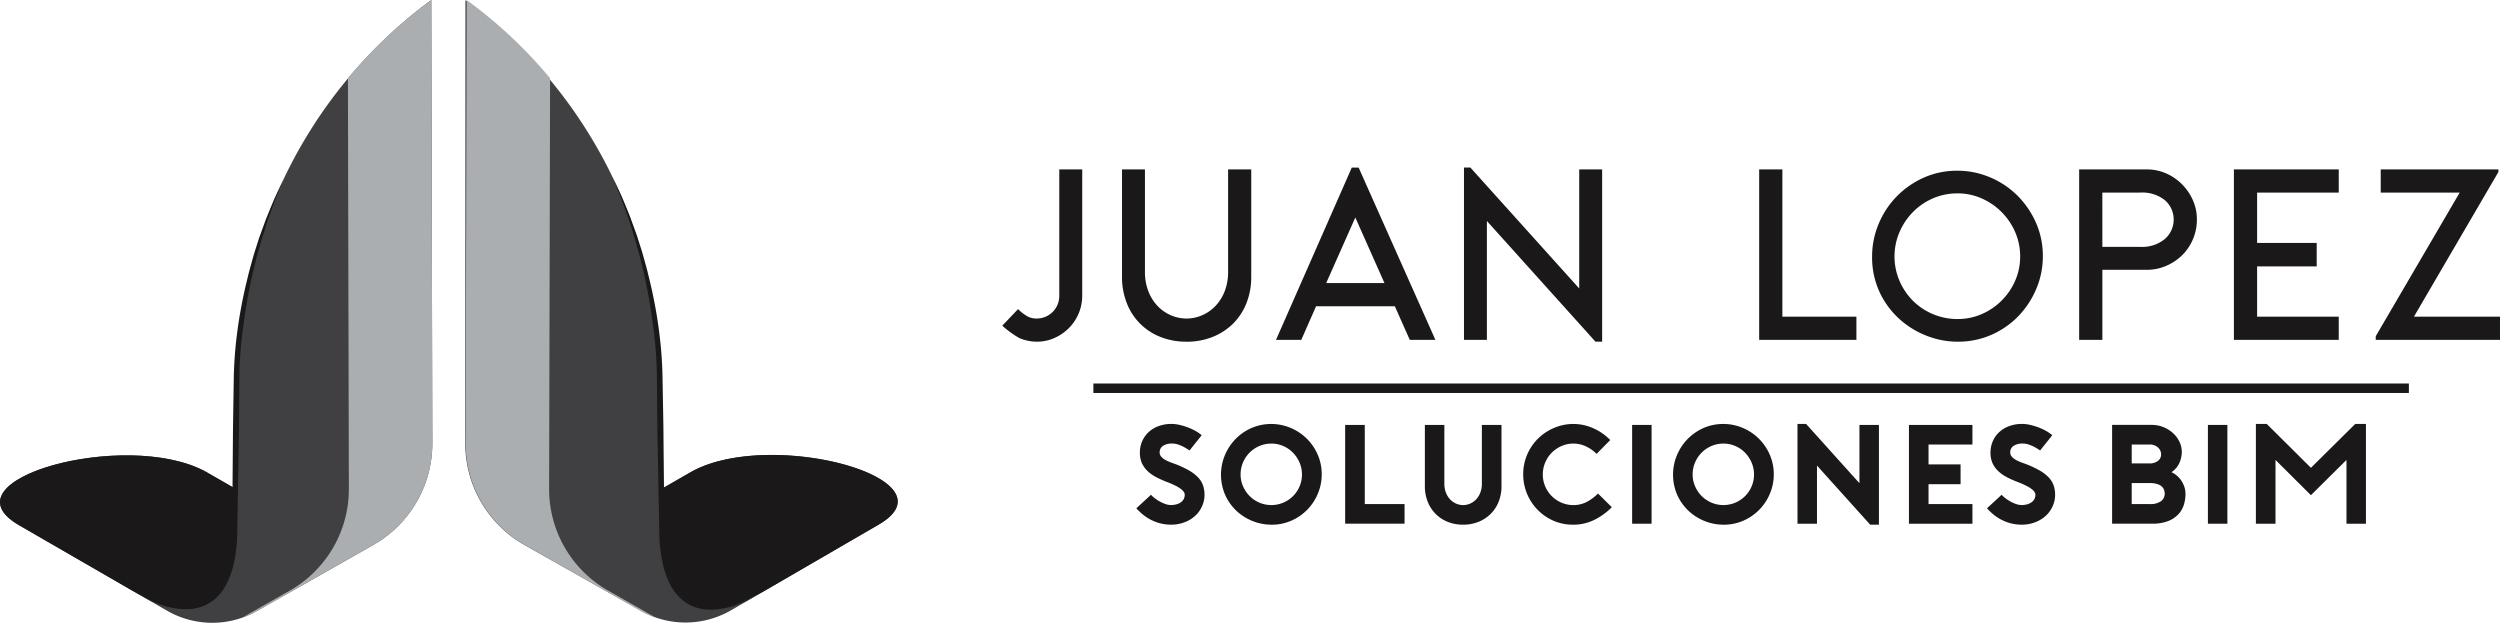 <svg xmlns="http://www.w3.org/2000/svg" width="387.231" height="96.465" viewBox="0 0 387.231 96.465"><g transform="translate(0)"><path d="M118.689,77.825c-.492.36-.977.722-1.45,1.085a73.684,73.684,0,0,0-28.528,57.673L88.5,153.618s-4.585-2.64-4.9-2.811c-12.4-6.55-40.905,1.357-28.758,8.374l22.9,13.228a14.045,14.045,0,0,0,13.95.052L109.7,162.237a18.077,18.077,0,0,0,9.151-15.76Z" transform="translate(-51.884 -77.825)" fill="#404042"/><path d="M88.5,155.813c-.014.954-.078,6.762-.078,6.762s.711,18.609-15.966,8.978L54.834,161.369C42.682,154.352,71.194,146.449,83.6,153c.319.17,4.9,2.811,4.9,2.811" transform="translate(-51.883 -80.02)" fill="#1a1818"/><path d="M119.856,77.825c-.492.36-.977.722-1.45,1.085A71.4,71.4,0,0,0,106.94,89.939l.145,63.607a18.067,18.067,0,0,1-9.151,15.761l-7.393,4.2a14.259,14.259,0,0,0,2.317-1.043l18.009-10.225a18.077,18.077,0,0,0,9.151-15.76Z" transform="translate(-53.05 -77.825)" fill="#abaeb0"/><path d="M74.523,171.007s.27.147.794.379a17.887,17.887,0,0,0,2.33.837,11.954,11.954,0,0,0,3.779.485,6.464,6.464,0,0,0,4.36-1.878,7.482,7.482,0,0,0,1.515-2.3,12.892,12.892,0,0,0,.856-2.865,21.55,21.55,0,0,0,.354-3.162c.025-1.066.02-2.221.034-3.358.037-4.586.075-9.478.113-14.371.041-2.44.078-4.884.115-7.287a62.925,62.925,0,0,1,.509-7.107c.288-2.289.688-4.484,1.14-6.55.228-1.032.476-2.032.711-2.995.271-.957.516-1.888.771-2.772.278-.881.546-1.721.8-2.522q.434-1.186.818-2.244c.245-.706.524-1.35.769-1.95s.474-1.148.683-1.645c.442-.98.814-1.738,1.055-2.26l.377-.8s-.463,1.134-1.266,3.124c-.184.5-.385,1.06-.606,1.668s-.471,1.258-.685,1.971-.465,1.467-.72,2.266c-.225.8-.466,1.647-.72,2.527-.23.885-.453,1.815-.694,2.772-.208.964-.426,1.961-.627,2.989-.392,2.058-.722,4.243-1,6.511a60.952,60.952,0,0,0-.447,7c-.02,2.414-.035,4.863-.054,7.311-.083,4.893-.16,9.782-.24,14.366-.026,1.156-.013,2.259-.078,3.4a22.987,22.987,0,0,1-.452,3.253,13.537,13.537,0,0,1-.975,2.974,7.943,7.943,0,0,1-1.69,2.426,6.379,6.379,0,0,1-2.313,1.449,7.587,7.587,0,0,1-2.406.408,12.317,12.317,0,0,1-3.841-.655,16.128,16.128,0,0,1-2.3-.963c-.51-.264-.771-.427-.771-.427" transform="translate(-52.567 -78.695)" fill="#1a1818"/><path d="M126.216,77.852l-.03,68.65a18.076,18.076,0,0,0,9.181,15.743L153.4,172.435a14.044,14.044,0,0,0,13.952-.08l22.873-13.273c12.139-7.041-16.379-14.893-28.775-8.315-.317.167-4.9,2.816-4.9,2.816l-.242-17.031a73.681,73.681,0,0,0-28.642-57.62q-.71-.544-1.452-1.081" transform="translate(-54.126 -77.826)" fill="#404042"/><path d="M157.5,155.776c.014.955.093,6.766.093,6.766s-.68,18.608,15.981,8.944l17.6-10.214c12.14-7.042-16.385-14.893-28.78-8.312-.319.17-4.895,2.816-4.895,2.816" transform="translate(-55.071 -80.018)" fill="#1a1818"/><path d="M171.869,171s-.268.153-.8.391a18.229,18.229,0,0,1-2.347.866,12.165,12.165,0,0,1-3.8.519,6.46,6.46,0,0,1-4.391-1.865A7.478,7.478,0,0,1,159,168.59a13.011,13.011,0,0,1-.863-2.885,22.237,22.237,0,0,1-.367-3.193c-.027-1.08-.023-2.245-.039-3.4-.043-4.637-.1-9.581-.141-14.524-.044-2.466-.087-4.934-.133-7.364a62.712,62.712,0,0,0-.528-7.178c-.29-2.311-.7-4.526-1.155-6.611-.234-1.041-.489-2.047-.724-3.022-.271-.967-.521-1.9-.783-2.8q-.423-1.331-.808-2.543-.438-1.2-.827-2.259c-.246-.715-.531-1.363-.778-1.968s-.481-1.156-.688-1.657c-.449-.985-.825-1.75-1.07-2.275l-.381-.8L151,109.267c.184.5.389,1.069.614,1.68s.473,1.268.692,1.988.468,1.477.725,2.28c.231.811.476,1.662.727,2.553s.464,1.829.707,2.793c.211.972.435,1.979.64,3.016.4,2.077.732,4.285,1.019,6.571a62.661,62.661,0,0,1,.459,7.073c.024,2.435.048,4.909.068,7.387.092,4.942.18,9.886.271,14.519.027,1.168.02,2.282.084,3.429a23.251,23.251,0,0,0,.463,3.285,13.466,13.466,0,0,0,.985,3,7.984,7.984,0,0,0,1.707,2.436,6.358,6.358,0,0,0,2.33,1.444,7.6,7.6,0,0,0,2.424.395,12.2,12.2,0,0,0,3.866-.7,15.992,15.992,0,0,0,2.314-.99c.514-.27.775-.436.775-.436" transform="translate(-54.836 -78.679)" fill="#1a1818"/><path d="M148.333,169.313a18.083,18.083,0,0,1-9.151-15.76l.15-63.61a71.386,71.386,0,0,0-11.468-11.025q-.717-.547-1.45-1.087l-.161,68.652A18.054,18.054,0,0,0,135.4,162.24l18.008,10.228a14.254,14.254,0,0,0,2.319,1.044Z" transform="translate(-54.128 -77.825)" fill="#abaeb0"/></g><g transform="translate(155.245 25.954)"><path d="M332.847,131.284V104.878h3.593v22.812h11.467v3.593Z" transform="translate(-215.609 -104.595)" fill="#1a1818"/><path d="M364.129,131.574a13.14,13.14,0,0,1-4.868-.945,13.682,13.682,0,0,1-4.255-2.665,13.041,13.041,0,0,1-3-4.15,12.771,12.771,0,0,1-1.124-5.442,13.053,13.053,0,0,1,1-5.013,13.526,13.526,0,0,1,2.777-4.253,13.663,13.663,0,0,1,4.2-2.931,12.66,12.66,0,0,1,5.267-1.086,12.93,12.93,0,0,1,4.916.98,13.318,13.318,0,0,1,4.228,2.756,13.87,13.87,0,0,1,2.951,4.222,12.717,12.717,0,0,1,1.107,5.325,12.863,12.863,0,0,1-.979,4.933,13.8,13.8,0,0,1-2.744,4.24,13.18,13.18,0,0,1-4.189,2.94,12.782,12.782,0,0,1-5.291,1.088m0-22.973a9.537,9.537,0,0,0-3.828.776,9.82,9.82,0,0,0-3.088,2.112,10.216,10.216,0,0,0-2.079,3.1,9.612,9.612,0,0,0,0,7.571,9.948,9.948,0,0,0,2.083,3.082,9.683,9.683,0,0,0,3.118,2.074,9.83,9.83,0,0,0,3.794.75,9.3,9.3,0,0,0,3.771-.778,9.985,9.985,0,0,0,5.141-5.142,9.322,9.322,0,0,0,.779-3.772,9.436,9.436,0,0,0-.776-3.786,10.05,10.05,0,0,0-5.185-5.207,9.2,9.2,0,0,0-3.73-.779" transform="translate(-216.153 -104.602)" fill="#1a1818"/><path d="M383.952,131.283v-26.4h10.477a7.368,7.368,0,0,1,2.965.605,8.042,8.042,0,0,1,2.471,1.678,8.321,8.321,0,0,1,1.7,2.476,7.286,7.286,0,0,1,.623,2.995,7.776,7.776,0,0,1-.611,3.054,7.607,7.607,0,0,1-1.665,2.473,8.07,8.07,0,0,1-2.49,1.66,7.506,7.506,0,0,1-2.99.608h-6.885v10.855Zm3.592-14.409h5.83a5.492,5.492,0,0,0,3.876-1.235,4.005,4.005,0,0,0,1.342-3.007,3.932,3.932,0,0,0-1.359-2.981,5.622,5.622,0,0,0-3.86-1.179h-5.83Z" transform="translate(-217.151 -104.595)" fill="#1a1818"/><path d="M408.667,131.284V104.878h16.239v3.593H412.26v7.794h9.231V119.9H412.26v7.793h12.646v3.593Z" transform="translate(-217.897 -104.595)" fill="#1a1818"/><path d="M431.318,131.284v-.561l13.006-22.252H432.092v-3.593h18.23v.4l-13.086,22.413h13.33v3.593Z" transform="translate(-218.581 -104.595)" fill="#1a1818"/><path d="M217.282,131.567a6.933,6.933,0,0,1-2.692-.57,15.312,15.312,0,0,1-2.63-1.909l2.439-2.566.395.365a7.24,7.24,0,0,0,1.019.727,2.88,2.88,0,0,0,1.469.363,3.49,3.49,0,0,0,3.509-3.512V104.879h3.553v19.586a7.12,7.12,0,0,1-2.022,4.95,7.409,7.409,0,0,1-2.27,1.572,6.662,6.662,0,0,1-2.77.58" transform="translate(-211.96 -104.595)" fill="#1a1818"/><path d="M241.073,131.567a10.7,10.7,0,0,1-4.082-.756,9.125,9.125,0,0,1-5.168-5.222,10.973,10.973,0,0,1-.74-4.092V104.879h3.552v15.887a8.173,8.173,0,0,0,.517,2.953,6.857,6.857,0,0,0,1.414,2.288,6.25,6.25,0,0,0,2.062,1.455,6.058,6.058,0,0,0,4.891,0,6.294,6.294,0,0,0,2.063-1.456A6.868,6.868,0,0,0,247,123.718a8.218,8.218,0,0,0,.516-2.952V104.879H251.1V121.5a10.952,10.952,0,0,1-.74,4.091,9.278,9.278,0,0,1-2.048,3.151,9.512,9.512,0,0,1-3.159,2.072,10.714,10.714,0,0,1-4.084.756" transform="translate(-212.537 -104.595)" fill="#1a1818"/><path d="M276.4,131.275l-2.318-5.205h-12.2l-.27.62q-.527,1.215-1.152,2.613-.471,1.046-.866,1.973h-3.916l11.74-26.688h1.058l11.893,26.688Zm-12.946-8.8h9.022l-4.513-10.154Z" transform="translate(-213.28 -104.587)" fill="#1a1818"/><path d="M306.069,131.559,289.25,112.866v18.409H285.7V104.587h.992l16.859,18.731V104.87H307.1v26.689Z" transform="translate(-214.186 -104.587)" fill="#1a1818"/><rect width="203.761" height="1.466" transform="translate(14.111 33.448)" fill="#1a1818"/><path d="M238.747,161.136a6.733,6.733,0,0,1-1.945-.281,7.433,7.433,0,0,1-1.769-.81h.021a6.58,6.58,0,0,1-1.05-.809c-.306-.293-.516-.5-.633-.636l2.273-2.1a3.078,3.078,0,0,0,.492.469,5.811,5.811,0,0,0,.776.527,5.9,5.9,0,0,0,.918.426,2.721,2.721,0,0,0,.917.175,3.132,3.132,0,0,0,.743-.089,2.151,2.151,0,0,0,.677-.274,1.455,1.455,0,0,0,.5-.49,1.391,1.391,0,0,0,.2-.767.786.786,0,0,0-.121-.379,1.789,1.789,0,0,0-.414-.446,4.8,4.8,0,0,0-.821-.515,12.968,12.968,0,0,0-1.311-.581,16.257,16.257,0,0,1-1.7-.754,5.84,5.84,0,0,1-1.365-.948,3.963,3.963,0,0,1-.9-1.246,3.9,3.9,0,0,1-.316-1.62,4.425,4.425,0,0,1,.349-1.756,4.123,4.123,0,0,1,.994-1.421,4.575,4.575,0,0,1,1.552-.94,5.7,5.7,0,0,1,2-.34,5.594,5.594,0,0,1,1.257.151,10.3,10.3,0,0,1,1.3.395,8.909,8.909,0,0,1,1.192.556,5.66,5.66,0,0,1,.929.65l-1.88,2.359q-.416-.285-.852-.526a6.745,6.745,0,0,0-.853-.371,2.869,2.869,0,0,0-.982-.174,2.458,2.458,0,0,0-1.43.36,1.189,1.189,0,0,0-.514,1.036.9.9,0,0,0,.186.558,1.916,1.916,0,0,0,.5.462,4.825,4.825,0,0,0,.734.381c.274.115.566.226.872.328a15.828,15.828,0,0,1,2.208,1.015,6.229,6.229,0,0,1,1.441,1.093,3.485,3.485,0,0,1,.778,1.248,4.461,4.461,0,0,1,.23,1.451,4.267,4.267,0,0,1-.395,1.814,4.544,4.544,0,0,1-1.081,1.476,5.143,5.143,0,0,1-1.641.981,5.765,5.765,0,0,1-2.064.362" transform="translate(-212.606 -105.822)" fill="#1a1818"/><path d="M254.692,161.136a7.776,7.776,0,0,1-2.863-.545,7.947,7.947,0,0,1-2.5-1.56,7.7,7.7,0,0,1-1.771-2.461,7.879,7.879,0,0,1-.077-6.162,8.032,8.032,0,0,1,1.628-2.5,7.89,7.89,0,0,1,2.47-1.728,7.742,7.742,0,0,1,6.029-.063,7.869,7.869,0,0,1,4.23,4.1,7.49,7.49,0,0,1,.655,3.145,7.625,7.625,0,0,1-.579,2.918,7.8,7.8,0,0,1-4.086,4.217,7.533,7.533,0,0,1-3.136.645m0-12.564a4.663,4.663,0,0,0-1.847.37A4.788,4.788,0,0,0,250.3,151.5a4.671,4.671,0,0,0-.372,1.857,4.486,4.486,0,0,0,.384,1.847,4.982,4.982,0,0,0,1.025,1.509,4.85,4.85,0,0,0,1.509,1.014,4.764,4.764,0,0,0,3.693,0,4.733,4.733,0,0,0,2.524-2.523,4.653,4.653,0,0,0,.371-1.847,4.581,4.581,0,0,0-.383-1.857,5.048,5.048,0,0,0-1.026-1.531,4.75,4.75,0,0,0-1.508-1.025,4.607,4.607,0,0,0-1.825-.37" transform="translate(-213.014 -105.822)" fill="#1a1818"/><path d="M275.923,160.99h-9.2v-15.3h3.038V157.95h6.163Z" transform="translate(-213.613 -105.827)" fill="#1a1818"/><path d="M285.379,161.141a6.242,6.242,0,0,1-2.405-.447,5.469,5.469,0,0,1-1.87-1.236,5.557,5.557,0,0,1-1.211-1.879,6.353,6.353,0,0,1-.439-2.405v-9.486h3.018v9.095a3.82,3.82,0,0,0,.238,1.386,3.218,3.218,0,0,0,.646,1.05,2.847,2.847,0,0,0,.93.656,2.712,2.712,0,0,0,2.181,0,2.827,2.827,0,0,0,.93-.656,3.22,3.22,0,0,0,.647-1.05,3.82,3.82,0,0,0,.238-1.386v-9.095h3.039v9.486a6.334,6.334,0,0,1-.439,2.405,5.457,5.457,0,0,1-1.224,1.879,5.557,5.557,0,0,1-1.88,1.236,6.221,6.221,0,0,1-2.4.447" transform="translate(-213.997 -105.827)" fill="#1a1818"/><path d="M308.885,158.428a9.975,9.975,0,0,1-2.786,2,7.278,7.278,0,0,1-3.161.71,7.526,7.526,0,0,1-3.211-.665,7.821,7.821,0,0,1-4.566-7.114,7.612,7.612,0,0,1,.643-3.146,7.781,7.781,0,0,1,1.726-2.48,7.874,7.874,0,0,1,2.491-1.618,7.547,7.547,0,0,1,5.945.065,8.354,8.354,0,0,1,2.674,1.846l-2.116,2.145a5.73,5.73,0,0,0-1.694-1.182,4.628,4.628,0,0,0-1.892-.415,4.51,4.51,0,0,0-1.843.382,4.98,4.98,0,0,0-1.512,1.026,4.785,4.785,0,0,0-1.015,1.519,4.721,4.721,0,0,0-.373,1.858,4.642,4.642,0,0,0,.373,1.847,4.734,4.734,0,0,0,2.527,2.523,4.568,4.568,0,0,0,1.843.371,4.389,4.389,0,0,0,2.024-.469,6.961,6.961,0,0,0,1.779-1.322Z" transform="translate(-214.471 -105.822)" fill="#1a1818"/><rect width="3.01" height="15.301" transform="translate(97.561 39.863)" fill="#1a1818"/><path d="M326.892,161.136a7.78,7.78,0,0,1-2.863-.545,7.942,7.942,0,0,1-2.5-1.56,7.686,7.686,0,0,1-1.771-2.461,7.868,7.868,0,0,1-.079-6.162,8.1,8.1,0,0,1,1.627-2.5,7.919,7.919,0,0,1,2.469-1.728,7.535,7.535,0,0,1,3.116-.643,7.616,7.616,0,0,1,2.919.58,7.851,7.851,0,0,1,4.225,4.1,7.476,7.476,0,0,1,.657,3.145,7.57,7.57,0,0,1-.578,2.918,7.806,7.806,0,0,1-4.088,4.217,7.521,7.521,0,0,1-3.134.645m0-12.564a4.666,4.666,0,0,0-1.847.37,4.912,4.912,0,0,0-1.52,1.025A4.856,4.856,0,0,0,322.5,151.5a4.622,4.622,0,0,0-.373,1.857,4.5,4.5,0,0,0,.381,1.847,5.01,5.01,0,0,0,1.028,1.509,4.857,4.857,0,0,0,1.508,1.014,4.759,4.759,0,0,0,3.691,0,4.734,4.734,0,0,0,2.527-2.523,4.634,4.634,0,0,0,.37-1.847,4.58,4.58,0,0,0-.382-1.857,5.064,5.064,0,0,0-1.025-1.531,4.749,4.749,0,0,0-1.51-1.025,4.606,4.606,0,0,0-1.824-.37" transform="translate(-215.193 -105.822)" fill="#1a1818"/><path d="M338.964,145.535H340.3l8.262,9.178v-9.027h3.018v15.451h-1.355l-8.242-9.157v9.006h-3.015Z" transform="translate(-215.793 -105.822)" fill="#1a1818"/><path d="M359.8,148.729v3.081h4.963v3.059H359.8v3.082h6.8v3.04h-9.834v-15.3H366.6v3.04Z" transform="translate(-216.33 -105.827)" fill="#1a1818"/><path d="M374.607,161.136a6.748,6.748,0,0,1-1.948-.281,7.377,7.377,0,0,1-1.766-.81h.021a6.458,6.458,0,0,1-1.051-.809c-.307-.293-.516-.5-.632-.636l2.273-2.1a2.952,2.952,0,0,0,.492.469,5.569,5.569,0,0,0,.776.527,5.83,5.83,0,0,0,.916.426,2.732,2.732,0,0,0,.92.175,3.11,3.11,0,0,0,.741-.089,2.15,2.15,0,0,0,.677-.274,1.453,1.453,0,0,0,.505-.49,1.407,1.407,0,0,0,.195-.767.756.756,0,0,0-.121-.379,1.722,1.722,0,0,0-.412-.446,5.028,5.028,0,0,0-.82-.515,13.069,13.069,0,0,0-1.311-.581,16.188,16.188,0,0,1-1.706-.754,5.807,5.807,0,0,1-1.366-.948,3.915,3.915,0,0,1-.9-1.246,3.868,3.868,0,0,1-.316-1.62,4.476,4.476,0,0,1,.346-1.756,4.15,4.15,0,0,1,.994-1.421,4.593,4.593,0,0,1,1.556-.94,5.674,5.674,0,0,1,2-.34,5.577,5.577,0,0,1,1.255.151,10.339,10.339,0,0,1,1.3.395,8.883,8.883,0,0,1,1.19.556,5.609,5.609,0,0,1,.928.65l-1.881,2.359c-.277-.19-.559-.366-.849-.526a6.794,6.794,0,0,0-.856-.371,2.854,2.854,0,0,0-.98-.174,2.468,2.468,0,0,0-1.431.36,1.184,1.184,0,0,0-.513,1.036.9.9,0,0,0,.187.558,1.885,1.885,0,0,0,.5.462,5.053,5.053,0,0,0,.733.381c.278.115.569.226.872.328a15.691,15.691,0,0,1,2.209,1.015,6.168,6.168,0,0,1,1.441,1.093,3.457,3.457,0,0,1,.778,1.248,4.461,4.461,0,0,1,.23,1.451,4.224,4.224,0,0,1-.4,1.814,4.455,4.455,0,0,1-1.079,1.476,5.137,5.137,0,0,1-1.642.981,5.753,5.753,0,0,1-2.061.362" transform="translate(-216.707 -105.822)" fill="#1a1818"/><path d="M400.012,149.888a4.436,4.436,0,0,1-.337,1.605,3.382,3.382,0,0,1-1.267,1.519,3.592,3.592,0,0,1,.977.656,3.714,3.714,0,0,1,.672.842,3.789,3.789,0,0,1,.395.928,3.6,3.6,0,0,1,.13.94,5.765,5.765,0,0,1-.25,1.671,3.908,3.908,0,0,1-.852,1.476,4.341,4.341,0,0,1-1.594,1.061,6.629,6.629,0,0,1-2.472.4h-6.2v-15.3h6.129a4.749,4.749,0,0,1,1.831.351,4.883,4.883,0,0,1,1.484.929,4.341,4.341,0,0,1,.993,1.342,3.683,3.683,0,0,1,.36,1.575m-7.759,1.77h2.755a2.052,2.052,0,0,0,1.3-.385,1.214,1.214,0,0,0,.495-1.016,1.4,1.4,0,0,0-.495-1.078,1.836,1.836,0,0,0-1.3-.449h-2.755Zm2.778,6.293a2.73,2.73,0,0,0,1.791-.47,1.415,1.415,0,0,0,.543-1.1,1.86,1.86,0,0,0-.109-.632,1.3,1.3,0,0,0-.368-.538,2.051,2.051,0,0,0-.724-.369,3.788,3.788,0,0,0-1.134-.142h-2.778v3.255Z" transform="translate(-217.31 -105.827)" fill="#1a1818"/><rect width="3.017" height="15.301" transform="translate(186.743 39.863)" fill="#1a1818"/><path d="M429.224,145.535v15.451h-3.015v-9.878l-5.509,5.462-5.484-5.462v9.878h-3.038V145.535h1.683l6.84,6.794,6.861-6.794Z" transform="translate(-218.003 -105.822)" fill="#1a1818"/></g></svg>